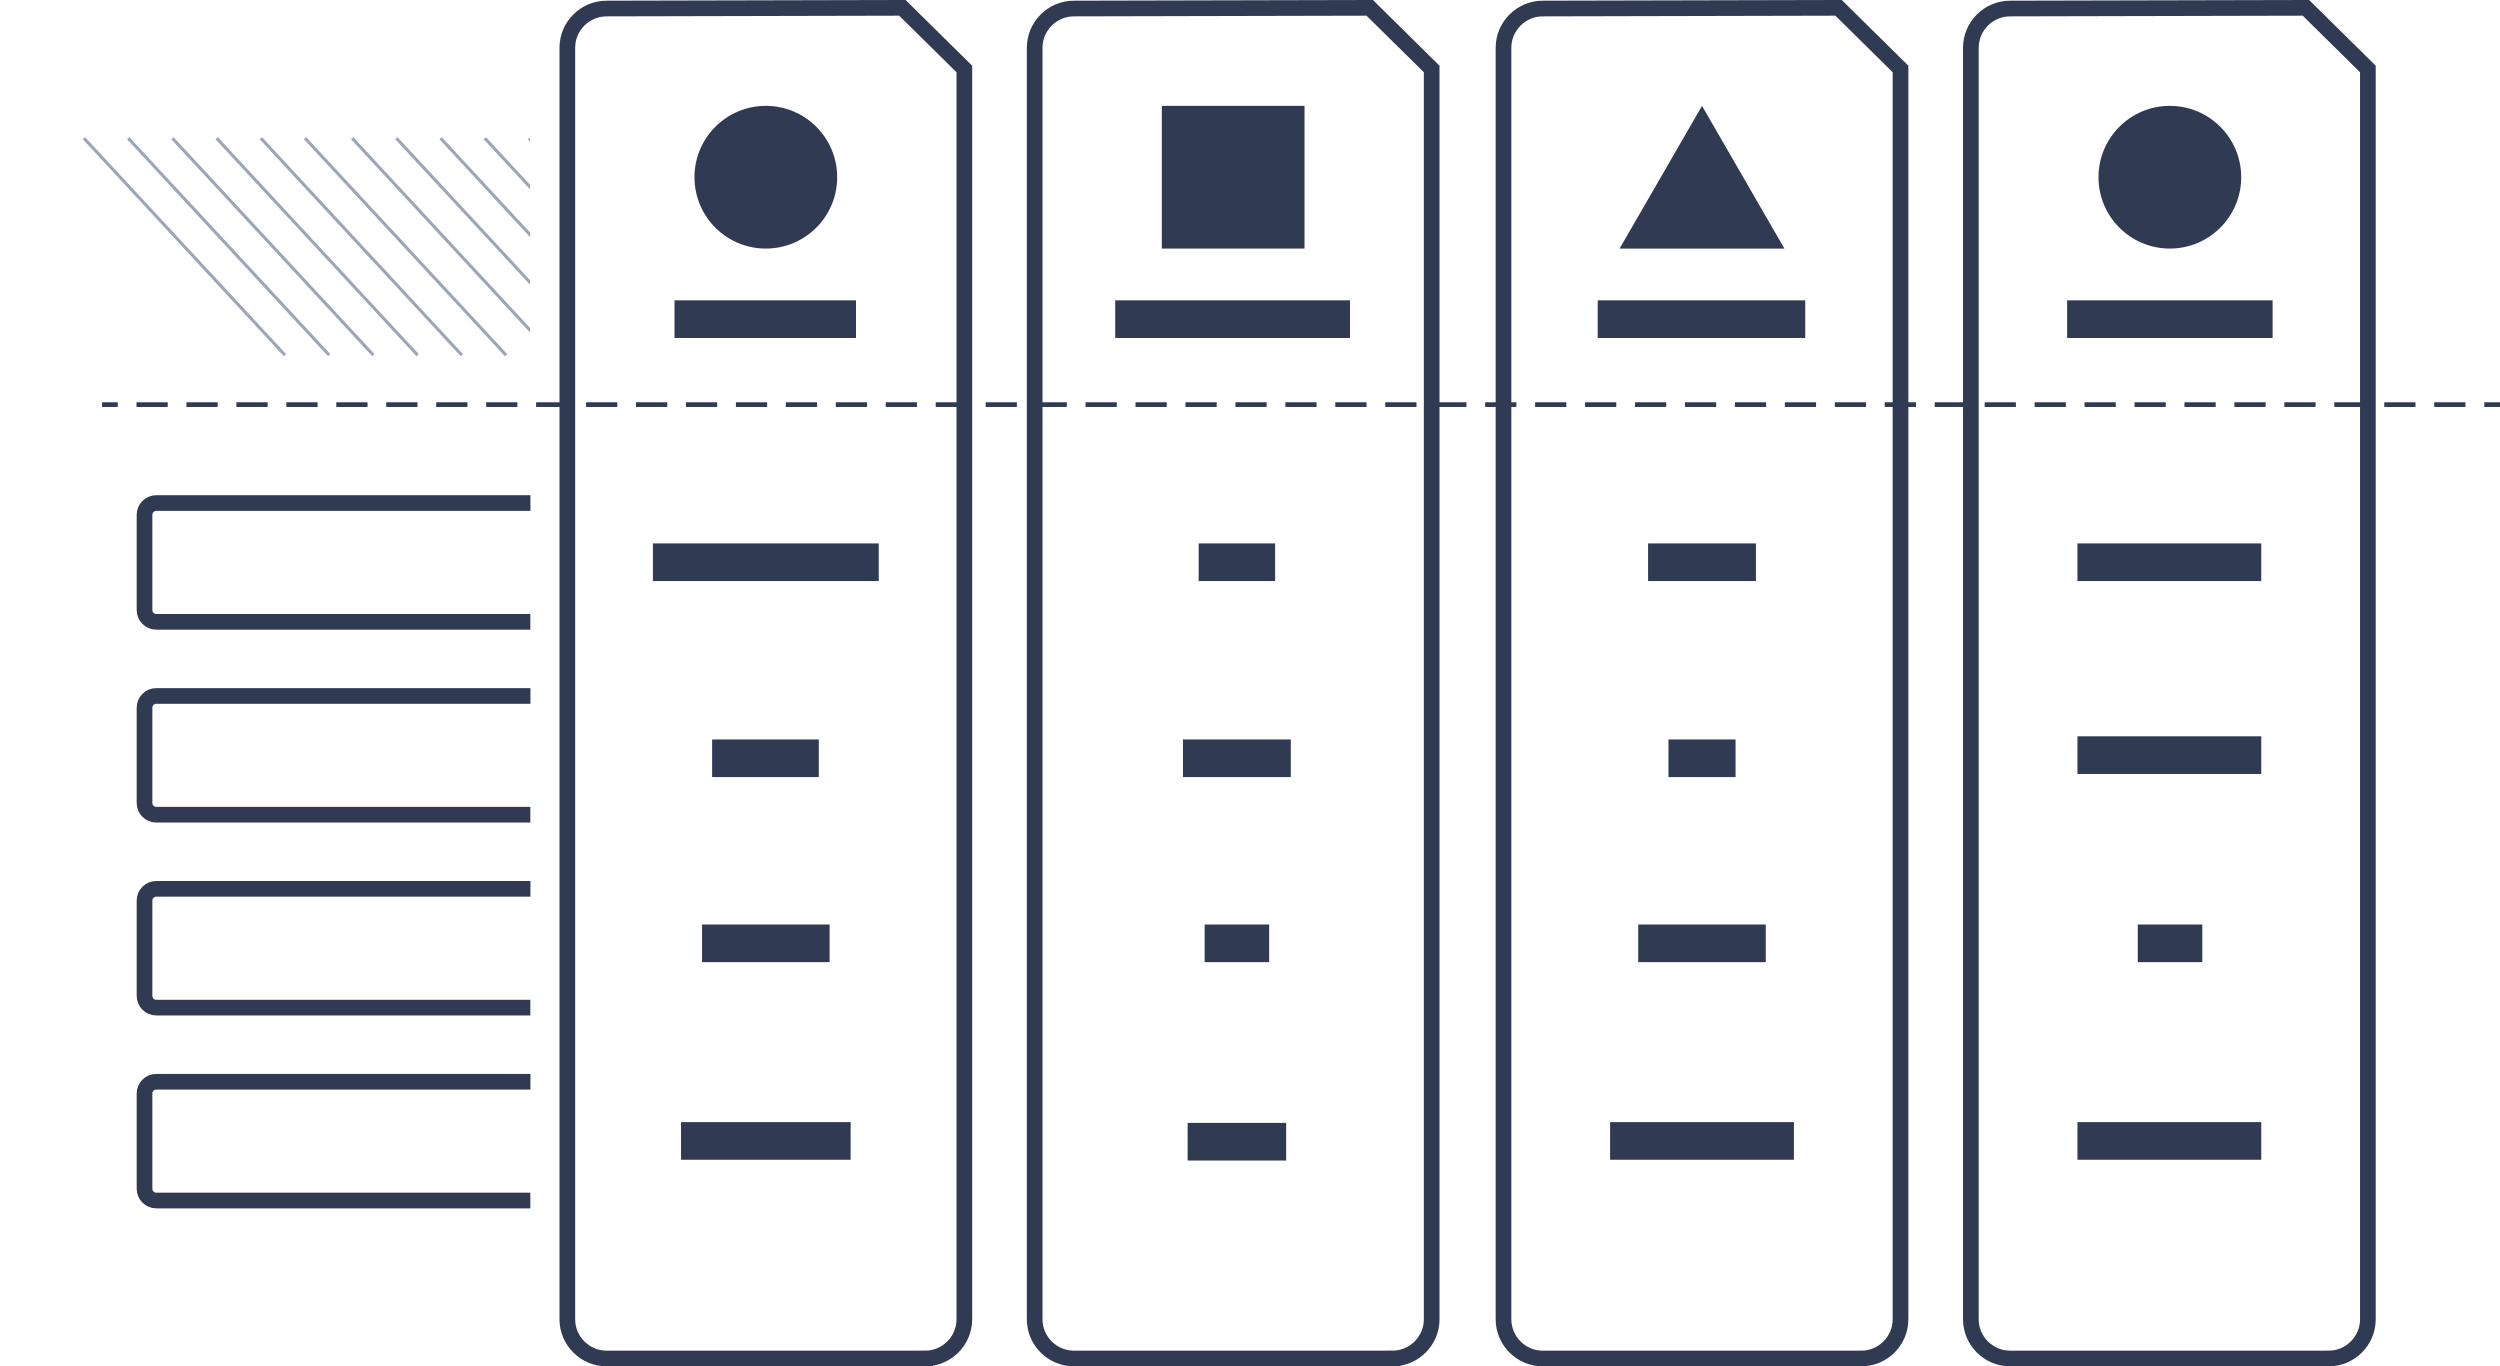 <?xml version="1.0" encoding="UTF-8"?>
<svg id="Layer_2" data-name="Layer 2" xmlns="http://www.w3.org/2000/svg" width="1594.09" height="871.23" xmlns:xlink="http://www.w3.org/1999/xlink" viewBox="0 0 1594.09 871.23">
  <defs>
    <style>
      .cls-1 {
        clip-path: url(#clippath);
      }

      .cls-2, .cls-3, .cls-4, .cls-5, .cls-6 {
        fill: none;
      }

      .cls-2, .cls-7 {
        stroke-width: 0px;
      }

      .cls-3, .cls-4, .cls-5, .cls-6 {
        stroke-miterlimit: 10;
      }

      .cls-3, .cls-5 {
        stroke-width: 3px;
      }

      .cls-3, .cls-5, .cls-6 {
        stroke: #303a53;
      }

      .cls-7 {
        fill: #303a53;
      }

      .cls-4 {
        stroke: #9ca6b7;
        stroke-width: 2px;
      }

      .cls-5 {
        stroke-dasharray: 0 0 19.91 11.94;
      }

      .cls-6 {
        stroke-width: 10px;
      }
    </style>
    <clipPath id="clippath">
      <rect class="cls-2" y="17.52" width="338" height="256"/>
    </clipPath>
  </defs>
  <g id="Dimensions">
    <g>
      <path class="cls-6" d="M1186.84,866.23h-203.15c-13.75,0-25-11.25-25-25V30.44c0-13.75,11.25-25,25-25l188.65-.44,39.5,39v797.23c0,13.75-11.25,25-25,25Z"/>
      <path class="cls-6" d="M1484.84,866.23h-203.15c-13.75,0-25-11.25-25-25V30.44c0-13.75,11.25-25,25-25l188.65-.44,39.5,39v797.23c0,13.75-11.25,25-25,25Z"/>
      <path class="cls-6" d="M887.89,866.23h-203.15c-13.75,0-25-11.25-25-25V30.44c0-13.75,11.25-25,25-25l188.65-.44,39.5,39v797.23c0,13.75-11.25,25-25,25Z"/>
      <path class="cls-6" d="M589.9,866.23h-203.15c-13.75,0-25-11.25-25-25V30.44c0-13.75,11.25-25,25-25l188.65-.44,39.5,39v797.23c0,13.75-11.25,25-25,25Z"/>
      <path class="cls-6" d="M338.16,396.5H99.63c-4.11,0-7.48-3.37-7.48-7.48v-60.78c0-4.11,3.37-7.48,7.48-7.48h238.59"/>
      <path class="cls-6" d="M338.16,519.5H99.63c-4.11,0-7.48-3.37-7.48-7.48v-60.78c0-4.11,3.37-7.48,7.48-7.48h238.59"/>
      <path class="cls-6" d="M338.16,642.5H99.63c-4.11,0-7.48-3.37-7.48-7.48v-60.78c0-4.11,3.37-7.48,7.48-7.48h238.59"/>
      <path class="cls-6" d="M338.16,765.5H99.63c-4.11,0-7.48-3.37-7.48-7.48v-60.78c0-4.11,3.37-7.48,7.48-7.48h238.59"/>
      <g>
        <line class="cls-3" x1="65.09" y1="258" x2="75.09" y2="258"/>
        <line class="cls-5" x1="87.04" y1="258" x2="1578.12" y2="258"/>
        <line class="cls-3" x1="1584.09" y1="258" x2="1594.09" y2="258"/>
      </g>
      <circle class="cls-7" cx="488.32" cy="113" r="45.5"/>
      <circle class="cls-7" cx="1383.57" cy="113" r="45.5"/>
      <rect class="cls-7" x="430.09" y="191.5" width="115.73" height="24"/>
      <rect class="cls-7" x="416.32" y="346.5" width="144" height="24"/>
      <rect class="cls-7" x="454.09" y="471.5" width="68" height="24"/>
      <rect class="cls-7" x="447.65" y="589.5" width="81.34" height="24"/>
      <rect class="cls-7" x="434.25" y="715.5" width="108.14" height="24"/>
      <rect class="cls-7" x="764.3" y="346.5" width="48.77" height="24"/>
      <rect class="cls-7" x="754.3" y="471.5" width="68.77" height="24"/>
      <rect class="cls-7" x="768.12" y="589.5" width="41.14" height="24"/>
      <rect class="cls-7" x="1363.12" y="589.5" width="41.14" height="24"/>
      <rect class="cls-7" x="757.27" y="716" width="62.84" height="24"/>
      <rect class="cls-7" x="1050.88" y="346.5" width="68.77" height="24"/>
      <rect class="cls-7" x="1063.88" y="471.5" width="42.77" height="24"/>
      <rect class="cls-7" x="1044.59" y="589.5" width="81.34" height="24"/>
      <rect class="cls-7" x="1026.66" y="715.5" width="117.2" height="24"/>
      <rect class="cls-7" x="1324.66" y="715.5" width="117.2" height="24"/>
      <rect class="cls-7" x="1324.66" y="346.5" width="117.2" height="24"/>
      <rect class="cls-7" x="1324.66" y="469.5" width="117.2" height="24"/>
      <rect class="cls-7" x="711.09" y="191.5" width="149.72" height="24"/>
      <rect class="cls-7" x="1018.76" y="191.5" width="132.33" height="24"/>
      <rect class="cls-7" x="1318.08" y="191.5" width="131.02" height="24"/>
      <rect class="cls-7" x="740.81" y="67.5" width="91" height="91"/>
      <polygon class="cls-7" points="1085.26 67.5 1032.72 158.5 1137.8 158.5 1085.26 67.5"/>
      <g class="cls-1">
        <g>
          <g>
            <polyline class="cls-4" points="53.53 88.12 72.17 108.23 181.71 226.46"/>
            <polyline class="cls-4" points="81.73 88.12 100.37 108.23 209.91 226.46"/>
            <polyline class="cls-4" points="109.92 88.12 128.57 108.24 238.1 226.46"/>
            <polyline class="cls-4" points="138.12 88.12 156.76 108.24 266.3 226.46"/>
            <polyline class="cls-4" points="166.31 88.12 184.96 108.25 294.49 226.46"/>
            <polyline class="cls-4" points="194.51 88.12 213.16 108.25 322.69 226.46"/>
          </g>
          <g>
            <polyline class="cls-4" points="224.53 88.12 243.17 108.23 352.71 226.46"/>
            <polyline class="cls-4" points="252.73 88.12 271.37 108.23 380.91 226.46"/>
            <polyline class="cls-4" points="280.92 88.12 299.57 108.24 409.1 226.46"/>
            <polyline class="cls-4" points="309.12 88.12 327.76 108.24 437.3 226.46"/>
            <polyline class="cls-4" points="337.31 88.12 355.96 108.25 465.49 226.46"/>
            <polyline class="cls-4" points="365.51 88.12 384.16 108.25 493.69 226.46"/>
          </g>
        </g>
      </g>
    </g>
  </g>
</svg>